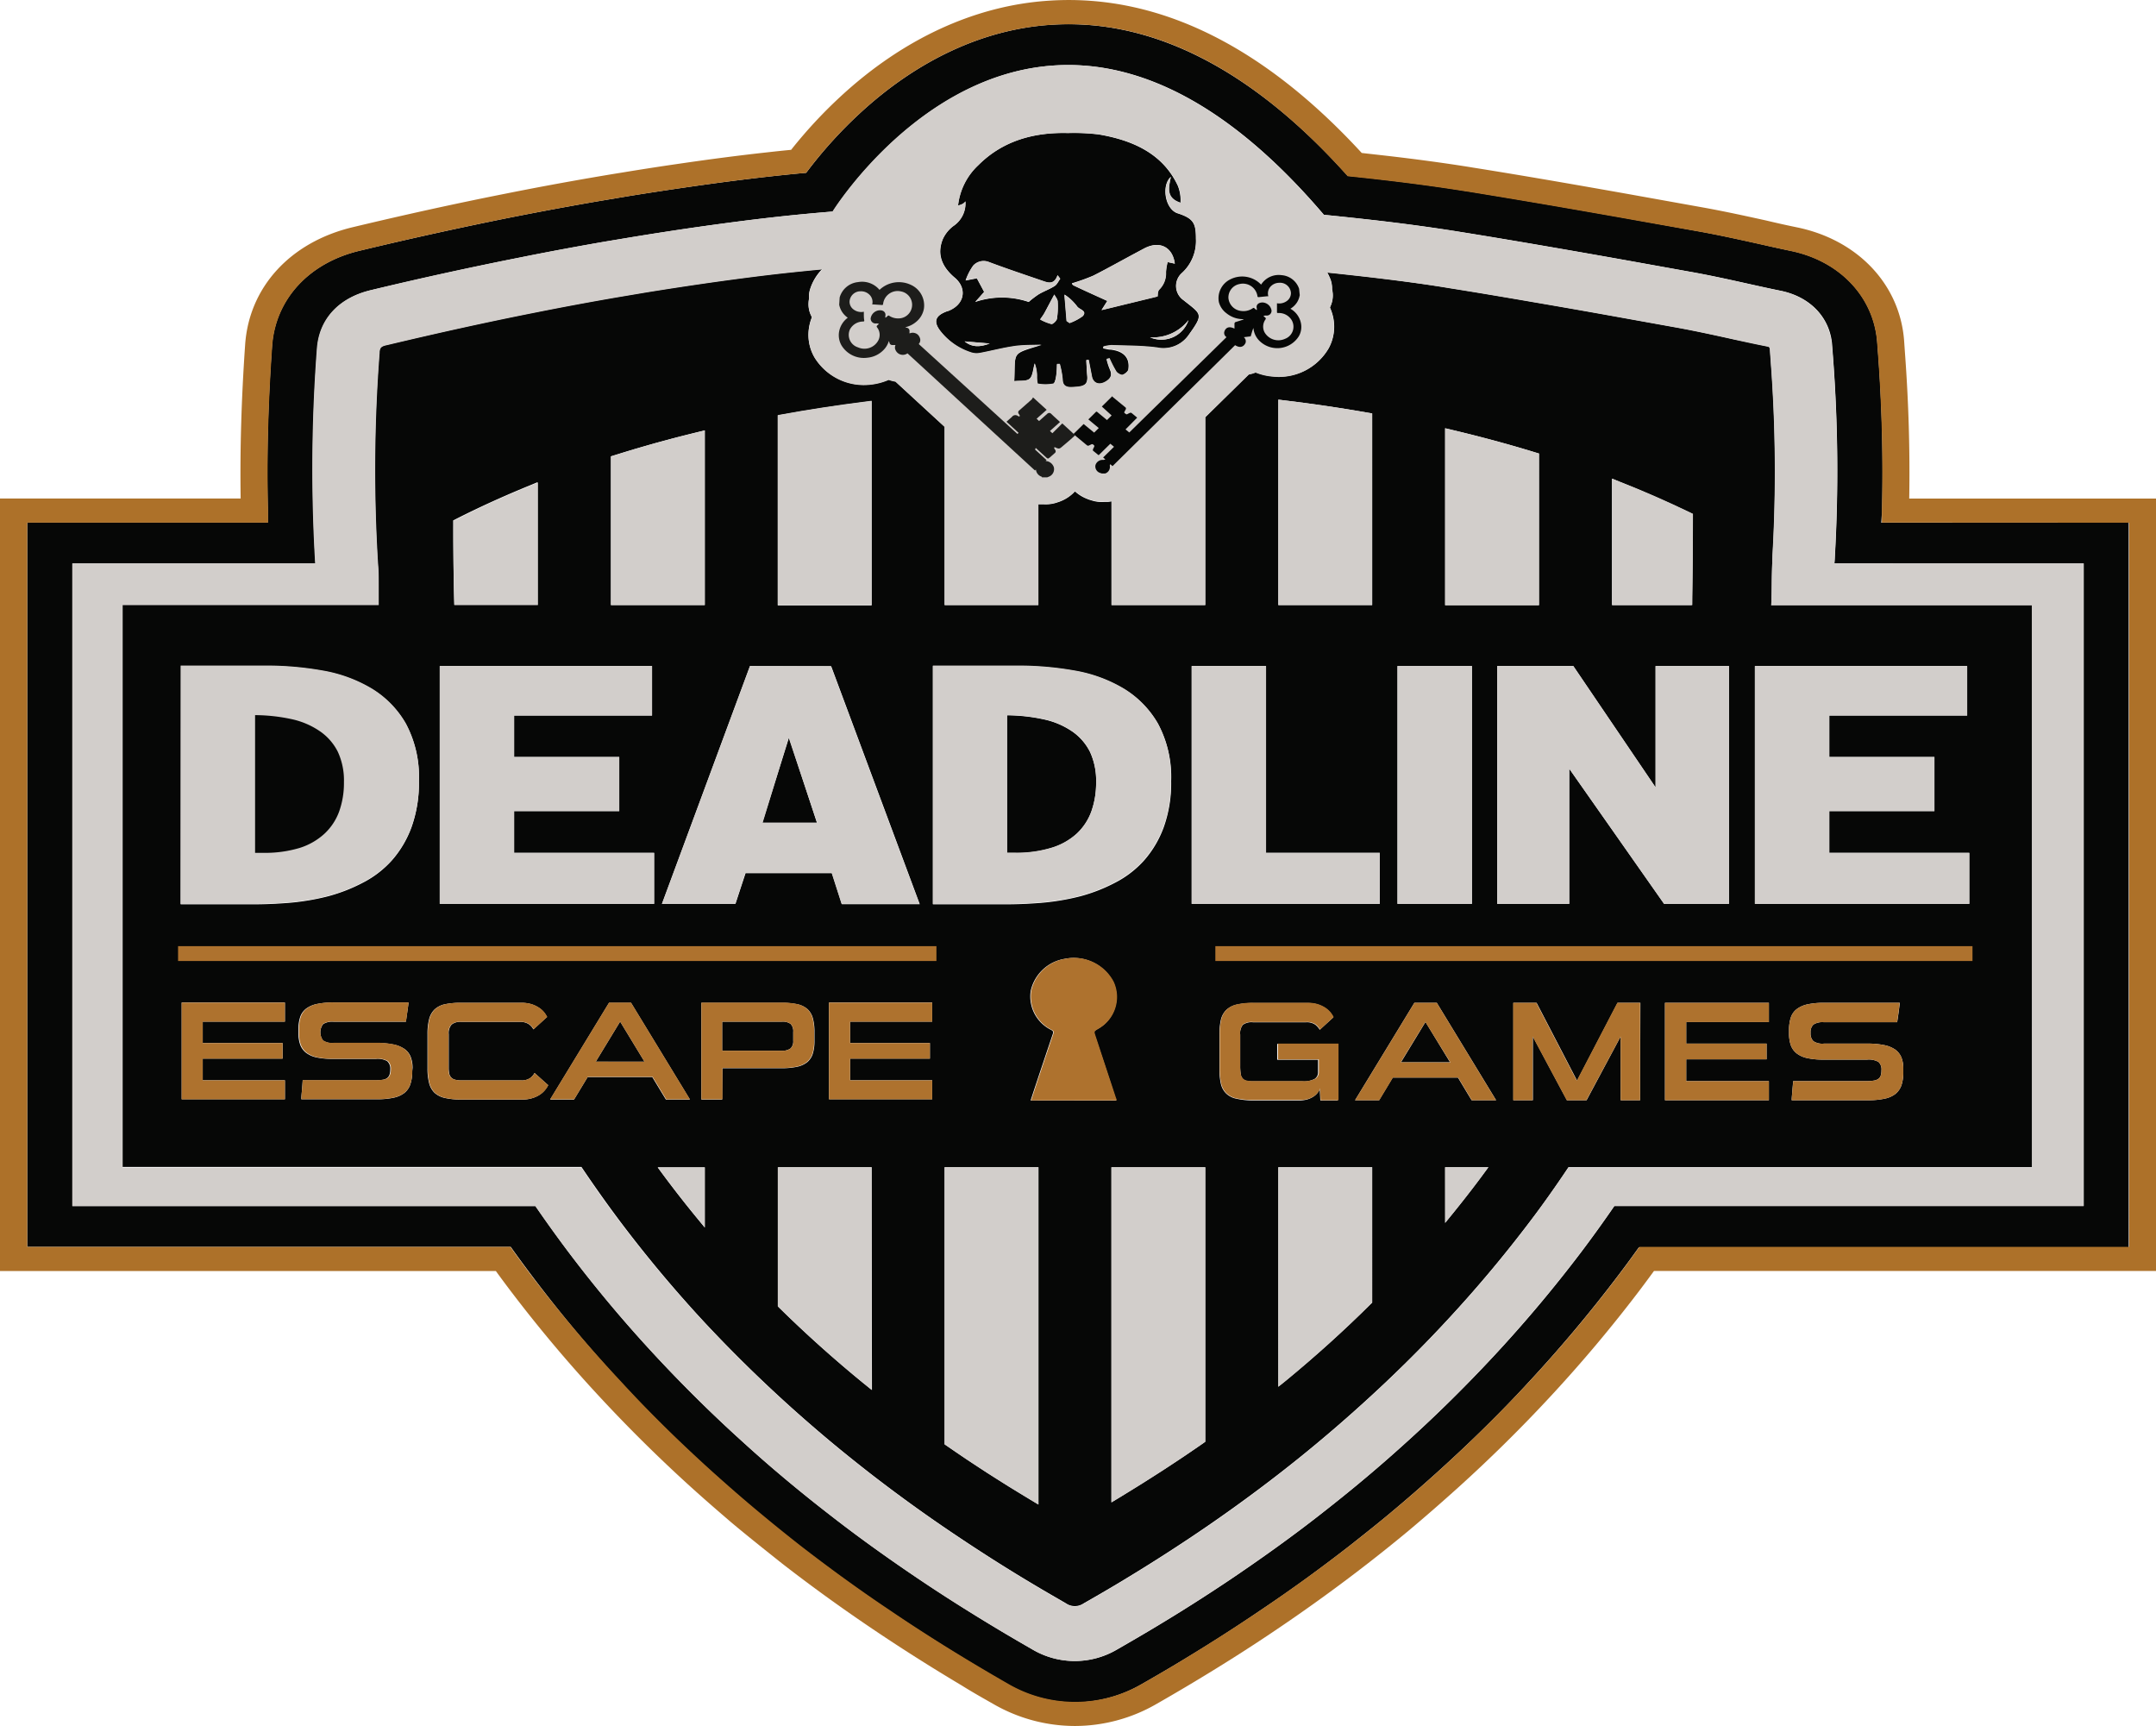 <svg xmlns="http://www.w3.org/2000/svg" viewBox="0 0 316.62 253.43"><defs><style>.cls-1{fill:#060706;}.cls-2{fill:#ad7129;}.cls-3{fill:#d2cecb;}.cls-4{fill:#ae722e;}.cls-5{fill:#1d1d1b;}</style></defs><title>Element 1</title><g id="Ebene_2" data-name="Ebene 2"><g id="Ebene_1-2" data-name="Ebene 1"><polygon class="cls-1" points="115.86 108.31 111.95 120.8 119.97 120.8 115.86 108.31"/><polygon class="cls-1" points="87.49 155.88 94.65 155.88 91.07 149.99 87.49 155.88"/><path class="cls-1" d="M116.11,153.93a1.45,1.45,0,0,0,.38-1.11v-1.3a1.53,1.53,0,0,0-.38-1.18,2,2,0,0,0-1.32-.33h-8.74v4.26h8.74A2,2,0,0,0,116.11,153.93Z"/><polygon class="cls-1" points="205.74 155.97 212.95 155.97 209.34 150.05 205.74 155.97"/><path class="cls-1" d="M142.53,51.77a2.53,2.53,0,0,0,1.31.11c1.68-.31,3.34-.76,5-1,1.34-.19,2.73-.15,4.09-.22-4.5,1.39-3.79.91-4,5.35.82-.12,1.89,0,2.3-.4s.49-1.45.7-2.21a5.15,5.15,0,0,1,.34,1.85,4.2,4.2,0,0,0,.11,1.13,6.58,6.58,0,0,0,2.26,0c.26-.06.39-.75.46-1.18a13.9,13.9,0,0,0,.11-1.71h.41a13.34,13.34,0,0,1,.42,2.22c0,1.39,1.11,1.19,2,1.13,1.35-.09,1.71-.52,1.62-1.62-.07-.77-.09-1.55-.14-2.32l.35,0c.15.81.31,1.62.47,2.43s.9,1.3,1.83.83,1.23-1,.8-1.94a9.66,9.66,0,0,1-.47-1.47l.42-.11a17.84,17.84,0,0,0,1,1.95c.17.26.72.56.93.48.37-.14.82-.53.86-.86.22-1.69-.71-2.65-2.6-2.87-.37,0-.73-.12-1.09-.18l0-.24a6.07,6.07,0,0,1,1.18-.2c2.23.08,4.49.06,6.7.35a4.54,4.54,0,0,0,4.64-1.86c2.25-3.15,1.93-3-.74-5.13a2.54,2.54,0,0,1-.23-4,6.34,6.34,0,0,0,2.05-5c0-2.27-.31-3-2.69-3.76-1.84-.6-2.41-4.07-1-5.34-.32,1.59-.74,3.1,1.43,3.8a5.65,5.65,0,0,0-.39-2.5c-2.16-4.63-6.48-6.67-11.64-7.54a30.64,30.64,0,0,0-4.51-.2c-5.13-.13-9.63,1.2-13.14,4.7a9.55,9.55,0,0,0-3,5.94s.84-.15,1.08-.61A4,4,0,0,1,140,33.19a5,5,0,0,0-1.54,1.92c-.89,2.22-.13,4.07,1.76,5.66s1.43,4-1.07,4.91c-1.81.65-2.14,1.53-1,3A9.36,9.36,0,0,0,142.53,51.77Zm32-4.76a4.19,4.19,0,0,1-5.64,2.52A6.6,6.6,0,0,0,174.54,47Zm-13.92-6.57c2.52-1.27,5-2.68,7.48-4,2.21-1.13,4.11-.18,4.42,2.26l-1.05-.23a7.44,7.44,0,0,0-.24,1.49,3.36,3.36,0,0,1-1,2.56c-.25.27-.19.77-.24,1l-8.22,2,.85-1.34c-1.75-.8-3.38-1.53-5-2.3a.42.42,0,0,1-.19-.29A28.65,28.65,0,0,0,160.62,40.44Zm-3.4,3.48a8.23,8.23,0,0,1,1,1.09c.33.45,1.53.63.79,1.41a7.55,7.55,0,0,1-1.91,1l-.44-.33c-.1-1.18-.19-2.36-.32-3.85A8.2,8.2,0,0,1,157.22,43.92Zm-2,2.87c-.05.3-.58.81-.8.77a7.13,7.13,0,0,1-1.66-.67c.22-.32.47-.63.66-1,.44-.8.86-1.61,1.42-2.66.18.36.47.66.49,1A12.08,12.08,0,0,1,155.22,46.79ZM142.93,39a2.08,2.08,0,0,1,2.33-.5c2.53.95,5.1,1.81,7.67,2.69.89.3,1.84.76,2.38-.77l.39.52c-.27.36-.46.83-.82,1.06-.73.47-1.58.77-2.33,1.21a13.23,13.23,0,0,0-1.48,1.13,12.18,12.18,0,0,0-7.85,0c.45-.51.91-1,1.31-1.47l-1.07-2-1.65.32A8.42,8.42,0,0,1,142.93,39Zm2.41,11.43c-1.44.54-2.61.58-3.68-.31Z"/><path class="cls-1" d="M154.4,124.5a9.65,9.65,0,0,0,3.71-2.07,8.36,8.36,0,0,0,2.16-3.27,12.45,12.45,0,0,0,.7-4.31,10,10,0,0,0-.9-4.45,8,8,0,0,0-2.61-3,11.67,11.67,0,0,0-4.11-1.76,26,26,0,0,0-5.46-.61v20.21H149A17.69,17.69,0,0,0,154.4,124.5Z"/><path class="cls-1" d="M276.39,74.89c.19-7.41,0-15.07-.56-22.75l-.15-2c-.54-6.59-5.49-11.81-12.62-13.3-1.51-.31-3.06-.65-4.55-1-2.91-.64-5.9-1.31-9-1.87l-9.07-1.63c-4-.72-8.16-1.44-12.31-2.16-4.86-.83-8.82-1.49-12.46-2.08l-.42-.06c-3.81-.61-7.92-1.17-12.54-1.7-1.26-.15-2.56-.29-4-.44l-.79-.08-.51-.56C183.54,10,169,2.67,154.34,3.64c-9.85.64-19.56,5.14-28.07,13a65,65,0,0,0-7.37,8.06l-.51.67-.9.08c-1.46.14-2.93.29-4.37.45-4.05.45-8.23,1-12.77,1.66-2.67.39-5.37.8-8.27,1.27l-4.45.75c-4,.69-8.27,1.48-12.62,2.34C67.83,33.36,60.35,35,52.76,36.82c-7.43,1.78-12.35,7.15-12.82,14-.6,8.67-.8,16.55-.61,24.09l0,1.82H4V183.07H75l.58.81c.82,1.14,1.66,2.27,2.47,3.35A201.44,201.44,0,0,0,91.22,203c4.11,4.43,8.5,8.77,13.06,12.9,2,1.77,3.91,3.48,5.79,5.07,2.34,2,4.82,4,7.37,6,4.14,3.21,8.51,6.38,13,9.4,4.16,2.81,8.54,5.59,13,8.26,1.56.93,3.12,1.84,4.62,2.7a19.55,19.55,0,0,0,19.52,0c1.56-.89,3.13-1.8,4.66-2.71,4.45-2.65,8.84-5.43,13-8.27,4.49-3,8.87-6.2,13-9.42,2-1.58,4-3.16,5.83-4.69,2.48-2.07,4.94-4.21,7.31-6.36,4.56-4.13,9-8.47,13.06-12.89a203,203,0,0,0,13.2-15.72c.83-1.09,1.66-2.21,2.46-3.33l.59-.81h71.92V76.75l-36.33,0ZM306,82.73v94.35H237.08c-1.57,2.28-3.2,4.55-4.87,6.76a197.55,197.55,0,0,1-12.81,15.24c-4,4.3-8.25,8.51-12.68,12.52-2.3,2.09-4.69,4.17-7.11,6.18-1.78,1.48-3.69,3-5.66,4.55-4,3.13-8.28,6.21-12.65,9.17-4.08,2.76-8.36,5.47-12.71,8.05-1.51.9-3.05,1.79-4.55,2.65a12.23,12.23,0,0,1-12.39,0c-1.46-.84-3-1.73-4.52-2.64-4.37-2.61-8.65-5.32-12.7-8.05-4.36-2.95-8.62-6-12.64-9.15-2.48-1.92-4.89-3.87-7.16-5.79-1.83-1.54-3.72-3.2-5.62-4.93-4.43-4-8.69-8.22-12.69-12.52a193.49,193.49,0,0,1-12.8-15.25c-1.63-2.16-3.26-4.43-4.88-6.78h-68V82.73H46.34a233.84,233.84,0,0,1,.25-31.52c.3-4.34,3.17-7.47,7.88-8.6,7.49-1.79,14.88-3.41,22-4.82,4.28-.86,8.46-1.63,12.43-2.32l4.39-.73c2.89-.47,5.56-.88,8.15-1.26,4.46-.65,8.56-1.18,12.51-1.62,2.77-.31,5.58-.57,8.36-.8,0,0,30.2-48.72,72.12.48,2.83.28,5.19.54,7.42.79,4.52.52,8.52,1.07,12.24,1.66l.36.06c3.64.58,7.58,1.24,12.42,2.07,4.11.71,8.24,1.43,12.26,2.15l9.06,1.63c3,.53,5.92,1.18,8.75,1.81,1.53.34,3.11.69,4.64,1,4.29.9,7.16,3.92,7.48,7.91l.14,1.91a222.33,222.33,0,0,1,.26,29.26q0,.45-.06.93l.07,0Z"/><path class="cls-1" d="M260.21,85.4c0-1.73.08-3.37.11-3.93a214.37,214.37,0,0,0-.25-28.28l-.13-1.85c0-.39-.09-.43-.44-.5-1.59-.33-3.2-.69-4.76-1-2.74-.61-5.57-1.23-8.36-1.74l-9-1.62c-4-.72-8.1-1.44-12.2-2.14-4.8-.83-8.7-1.48-12.29-2.05l-.36-.06c-3.59-.57-7.45-1.09-11.81-1.6-1.77-.2-3.64-.41-5.8-.63a9.26,9.26,0,0,1,.47,1,3.89,3.89,0,0,1,.24,1.46,5.34,5.34,0,0,1,.09.53,3.84,3.84,0,0,1-.34,2l-.06.17a7.14,7.14,0,0,1,.47,1.44,6.62,6.62,0,0,1-.65,4.51A8.42,8.42,0,0,1,187,55.26a8.59,8.59,0,0,1-2.59-.6,5,5,0,0,1-1,.29L177,61.26V88.84H163.22V73.62l-.48.07-.48,0a4.91,4.91,0,0,1-2-.23,4.07,4.07,0,0,1-.59-.2,5.77,5.77,0,0,1-1.81-1.11,5.74,5.74,0,0,1-2.53,1.6,5.15,5.15,0,0,1-2,.3l-.49,0-.37,0V88.84H138.72V62.65L131.5,56a5.89,5.89,0,0,1-1-.26,9.14,9.14,0,0,1-2.56.69,8.51,8.51,0,0,1-8.29-3.91,6.57,6.57,0,0,1-.83-4.49,6.51,6.51,0,0,1,.41-1.45c0-.06,0-.12-.07-.17a3.84,3.84,0,0,1-.42-2,3.57,3.57,0,0,1,.07-.56,3.7,3.7,0,0,1,.18-1.47,7.27,7.27,0,0,1,1.75-2.87c-1.9.17-3.81.37-5.69.57-3.84.43-7.82.95-12.17,1.58-2.54.37-5.15.77-8,1.23l-4.28.72c-3.89.67-8,1.43-12.19,2.27-7,1.38-14.23,3-21.59,4.74-.89.21-1.07.4-1.12,1.17A225.61,225.61,0,0,0,55.49,83c0,.35,0,1.69.08,3.1,0,1,0,2,0,2.7H18v82.54H85.39c1.88,2.79,3.78,5.47,5.68,8A189.11,189.11,0,0,0,103.32,194c3.83,4.11,7.92,8.15,12.16,12,1.83,1.66,3.65,3.25,5.4,4.73,2.18,1.85,4.49,3.71,6.86,5.56,3.87,3,8,6,12.17,8.8,3.9,2.63,8,5.25,12.26,7.77,1.49.89,3,1.75,4.37,2.55a2.29,2.29,0,0,0,2.61,0c1.46-.83,2.94-1.69,4.41-2.56,4.2-2.5,8.32-5.11,12.26-7.77,4.21-2.84,8.3-5.81,12.16-8.81,1.89-1.47,3.72-2.94,5.43-4.37,2.32-1.93,4.62-3.93,6.83-5.94,4.25-3.85,8.34-7.88,12.16-12a187.09,187.09,0,0,0,12.26-14.59c2-2.6,3.86-5.27,5.68-8h68.08V88.84H260.13C260.16,87.85,260.19,86.58,260.21,85.4ZM236.73,70.28l1,.41c3.61,1.41,7.13,3,10.46,4.57l.39.19v.4c0,2.48,0,9.12-.13,13H236.73Zm6.4,45.33V97.79h10.78v34.92h-9.53l-13.93-19.85v19.85H219.87V97.79h11.18Zm-30.9-52.73.93.22c4.2,1,8.36,2.11,12.35,3.34l.5.15V88.84H212.23Zm-7,34.91h10.93v34.92H205.23Zm-17.5-39.11.83.1c4.16.5,8.31,1.11,12.35,1.82l.6.1V88.84H187.73ZM175,97.79h10.92v27.43h16.7v7.49H175Zm-38,0h12.58a46.88,46.88,0,0,1,8.25.72,21,21,0,0,1,7.19,2.62,14.34,14.34,0,0,1,5.06,5.17,16.52,16.52,0,0,1,1.91,8.38,19.17,19.17,0,0,1-1.08,6.76,15.34,15.34,0,0,1-2.88,4.88,14.77,14.77,0,0,1-4.24,3.27,24.68,24.68,0,0,1-5.11,2,34.67,34.67,0,0,1-5.51.95q-2.83.24-5.49.24H137ZM114.22,61l.59-.11c4.06-.74,8.22-1.37,12.35-1.89l.84-.11v30H114.22Zm7.85,36.84,13,34.92H123.63l-1.46-4.55H109.49L108,132.71H97.21l12.93-34.92ZM89.72,67l.49-.15c4-1.26,8.14-2.41,12.35-3.43l.94-.23V88.84H89.72ZM66.93,76.22c3.48-1.77,7.19-3.45,11-5l1-.42v18H66.72c-.11-3.11-.17-9.26-.17-12v-.39ZM64.58,97.79H95.76v7.27H75.5v6.09H90.94v7.94H75.5v6.13H96.06v7.49H64.58Zm-38,0H39.11a46.88,46.88,0,0,1,8.25.72,21,21,0,0,1,7.19,2.62,14.34,14.34,0,0,1,5.06,5.17,16.52,16.52,0,0,1,1.91,8.38,19.17,19.17,0,0,1-1.08,6.76,15.34,15.34,0,0,1-2.88,4.88,14.77,14.77,0,0,1-4.24,3.27,24.68,24.68,0,0,1-5.11,2,34.67,34.67,0,0,1-5.51.95q-2.84.24-5.49.24H26.53ZM41.84,150H29.77v3.14H41.5v2.29H29.77v3.18H41.84v2.79H26.68v-14.2H41.84Zm18.7,7.29a5.9,5.9,0,0,1-.28,1.92,2.75,2.75,0,0,1-.88,1.27,3.87,3.87,0,0,1-1.6.7,10.89,10.89,0,0,1-2.38.22H44.25c0-.47.06-.93.1-1.39s.07-.93.1-1.4H55.19a6.14,6.14,0,0,0,1-.07,1.43,1.43,0,0,0,.67-.26,1,1,0,0,0,.34-.48,2.31,2.31,0,0,0,.11-.76,1.49,1.49,0,0,0-.44-1.23,2.89,2.89,0,0,0-1.65-.34h-6.4a10.65,10.65,0,0,1-2.38-.22,3.87,3.87,0,0,1-1.53-.7,2.68,2.68,0,0,1-.84-1.2,5.12,5.12,0,0,1-.25-1.7v-.47a5.8,5.8,0,0,1,.25-1.82,2.59,2.59,0,0,1,.85-1.24,4,4,0,0,1,1.57-.7,11,11,0,0,1,2.42-.22H60c-.06.48-.12.95-.19,1.41s-.13.93-.2,1.41H49a2.5,2.5,0,0,0-1.55.35,2,2,0,0,0,0,2.41,2.42,2.42,0,0,0,1.55.36h6.31a11.69,11.69,0,0,1,2.48.22,4.28,4.28,0,0,1,1.63.67,2.54,2.54,0,0,1,.89,1.14,4.52,4.52,0,0,1,.28,1.63ZM80.06,160a3.3,3.3,0,0,1-.74.69,4.09,4.09,0,0,1-1.11.53,4.68,4.68,0,0,1-1.52.22h-9a10.27,10.27,0,0,1-2.36-.23,3.31,3.31,0,0,1-1.51-.75,3,3,0,0,1-.8-1.42,8.53,8.53,0,0,1-.24-2.2v-5a8.62,8.62,0,0,1,.24-2.21,3,3,0,0,1,.8-1.42,3.22,3.22,0,0,1,1.51-.76,11,11,0,0,1,2.36-.21h8.85a5.05,5.05,0,0,1,1.53.21,4.59,4.59,0,0,1,1.11.54,3.27,3.27,0,0,1,.74.68,4,4,0,0,1,.41.65l-2,1.82a2.15,2.15,0,0,0-.67-.76,2.32,2.32,0,0,0-1.35-.34H67.76a2,2,0,0,0-1.44.4,1.87,1.87,0,0,0-.42,1.4v5a4.34,4.34,0,0,0,.07.78,1.28,1.28,0,0,0,.27.56,1.19,1.19,0,0,0,.56.34,3.51,3.51,0,0,0,1,.11H76.5a2.16,2.16,0,0,0,1.35-.34,2.25,2.25,0,0,0,.65-.75l2,1.79A3.58,3.58,0,0,1,80.06,160Zm6.24-1.86-2,3.3H80.79l8.65-14.2h3.23l8.65,14.2H97.79l-2-3.3Zm17.2,22.1-1.34-1.63c-1.91-2.33-3.78-4.75-5.57-7.2h6.91Zm2.55-18.8H103v-14.2h11.84a10.37,10.37,0,0,1,2.27.21,3.37,3.37,0,0,1,1.47.71,2.85,2.85,0,0,1,.79,1.33,7.46,7.46,0,0,1,.24,2.06v1.28a6.27,6.27,0,0,1-.24,1.86,2.71,2.71,0,0,1-.79,1.24,3.59,3.59,0,0,1-1.47.69,10.31,10.31,0,0,1-2.27.22h-8.74Zm22,42.66-1.24-1c-4.32-3.54-8.48-7.26-12.35-11.07l-.19-.19V171.38H128ZM136.9,150H124.84v3.14h11.72v2.29H124.84v3.18H136.9v2.79H121.74v-14.2H136.9Zm.13-9.36H26.64v-1.29H137Zm15.47,80.26-1.15-.69c-4.31-2.59-8.47-5.26-12.34-7.95l-.29-.2V171.38H152.5Zm-1.15-59.32.58-1.77q1.33-4,2.68-8c.1-.29.06-.43-.24-.59a5.47,5.47,0,0,1-3-5.76,6.1,6.1,0,0,1,5-4.68,6.57,6.57,0,0,1,7.11,3.38,5.35,5.35,0,0,1-2.29,6.92c-.6.36-.6.36-.39,1q1.53,4.55,3,9.1c0,.12.07.25.12.42ZM177,211.69l-.28.2c-3.83,2.67-8,5.36-12.34,8l-1.16.7v-49.2H177Zm4.58-50.37a3,3,0,0,1-1.51-.76,2.93,2.93,0,0,1-.78-1.42,9.86,9.86,0,0,1-.21-2.23v-5a9.54,9.54,0,0,1,.21-2.17,3,3,0,0,1,.78-1.44,3.25,3.25,0,0,1,1.51-.79,10.29,10.29,0,0,1,2.44-.24h8a4.94,4.94,0,0,1,1.53.22,4.78,4.78,0,0,1,1.11.54,3.81,3.81,0,0,1,.74.69,4,4,0,0,1,.41.65l-2,1.83a2.64,2.64,0,0,0-.67-.76,2.2,2.2,0,0,0-1.36-.34H184a2.18,2.18,0,0,0-1.48.37,2,2,0,0,0-.39,1.44v4.61a7.39,7.39,0,0,0,.08,1.19,1.26,1.26,0,0,0,.3.67,1.06,1.06,0,0,0,.58.31,4.51,4.51,0,0,0,.91.08h7.23a3.45,3.45,0,0,0,1.82-.35,1.13,1.13,0,0,0,.51-1v-1.82h-6v-2.33h8.89v8.31H193.9l-.09-1.74a1.6,1.6,0,0,1-.32.62,2.42,2.42,0,0,1-.62.56,3.48,3.48,0,0,1-.91.41,4.48,4.48,0,0,1-1.2.15H184A11,11,0,0,1,181.58,161.32Zm19.93,29.93-.2.19c-3.86,3.84-8,7.59-12.34,11.16l-1.24,1V171.38h13.78Zm12.06-13.35-1.34,1.65v-8.17h6.35C217,173.56,215.31,175.75,213.57,177.9Zm2.54-16.36-2-3.32h-9.58l-2,3.32H199l8.71-14.3H211l8.71,14.3Zm24.75,0H238v-9.35l-5,9.35h-2.89l-5-9.35v9.35h-2.86v-14.3h3.41l5.94,11.43,5.95-11.43h3.35Zm18.91-11.47H247.63v3.16h11.8v2.31h-11.8v3.2h12.14v2.8H244.51v-14.3h15.26Zm19.74,7.34a6,6,0,0,1-.27,1.93,2.86,2.86,0,0,1-.89,1.28,3.85,3.85,0,0,1-1.61.7,11,11,0,0,1-2.4.22H263.12c0-.47.07-.94.1-1.4s.08-.93.11-1.4h10.8a6.06,6.06,0,0,0,1.05-.08,1.43,1.43,0,0,0,.67-.26.93.93,0,0,0,.35-.49,2.31,2.31,0,0,0,.1-.75,1.5,1.5,0,0,0-.43-1.24,2.89,2.89,0,0,0-1.67-.34h-6.44a10.68,10.68,0,0,1-2.39-.23,3.84,3.84,0,0,1-1.55-.71,2.68,2.68,0,0,1-.84-1.2,5.22,5.22,0,0,1-.25-1.71v-.48a5.8,5.8,0,0,1,.25-1.82,2.59,2.59,0,0,1,.86-1.25,4,4,0,0,1,1.58-.71,11,11,0,0,1,2.43-.23H279c-.06.49-.12,1-.18,1.43s-.13.94-.21,1.42H267.85a2.46,2.46,0,0,0-1.55.35,1.55,1.55,0,0,0-.41,1.21,1.59,1.59,0,0,0,.41,1.22,2.38,2.38,0,0,0,1.55.36h6.35a11.83,11.83,0,0,1,2.5.22,4.33,4.33,0,0,1,1.64.67,2.69,2.69,0,0,1,.9,1.16,4.45,4.45,0,0,1,.27,1.63Zm9.67-16.76H179v-1.29h110.2Zm-.29-42.86v7.27H268.64v6.09h15.44v7.94H268.64v6.13H289.2v7.49H257.72V97.79Z"/><path class="cls-2" d="M279.76,51.9l-.14-2c-.67-8.19-6.82-14.67-15.68-16.51-1.47-.3-3-.64-4.5-1-2.94-.65-6-1.32-9.19-1.9l-9.08-1.63c-4-.72-8.17-1.45-12.33-2.17-4.88-.84-8.85-1.5-12.51-2.08l-.41-.07c-3.89-.62-8-1.18-12.74-1.72l-3.2-.36C185.38,6.59,169.93-.95,154.05.1c-10.83.7-21.41,5.57-30.61,14.07A68.85,68.85,0,0,0,116.18,22c-1.19.11-2.38.24-3.54.37-4.11.45-8.33,1-12.92,1.67-2.7.39-5.42.81-8.33,1.29q-2.25.36-4.5.75c-4.06.7-8.34,1.49-12.73,2.37-7.23,1.43-14.77,3.09-22.41,4.92C42.62,35.57,36.58,42.17,36,50.61c-.56,8.08-.77,15.48-.66,22.58H0V186.62H72.82c.64.89,1.29,1.76,1.93,2.61a204.48,204.48,0,0,0,13.44,16c4.18,4.5,8.65,8.92,13.29,13.12,2,1.81,4,3.54,5.89,5.16,2.38,2,4.9,4,7.49,6.06,4.21,3.27,8.65,6.48,13.2,9.55,4.22,2.85,8.67,5.67,13.22,8.38,1.59,1,3.16,1.87,4.68,2.74a24,24,0,0,0,11.9,3.18h0a24,24,0,0,0,11.85-3.16c1.58-.9,3.17-1.83,4.72-2.75,4.52-2.69,9-5.51,13.24-8.39,4.56-3.08,9-6.3,13.22-9.58,2.06-1.6,4.05-3.2,5.93-4.76,2.52-2.11,5-4.28,7.43-6.47,4.64-4.2,9.11-8.61,13.29-13.11a206.2,206.2,0,0,0,13.44-16c.64-.85,1.28-1.72,1.92-2.59h73.72V73.2l-36.24,0C280.5,66.21,280.29,59.07,279.76,51.9Zm32.92,24.85V183.07H240.76l-.59.81c-.8,1.12-1.63,2.24-2.46,3.33a203,203,0,0,1-13.2,15.72c-4.11,4.42-8.5,8.76-13.06,12.89-2.37,2.15-4.83,4.29-7.31,6.36-1.84,1.53-3.81,3.11-5.83,4.69-4.14,3.22-8.52,6.39-13,9.42-4.2,2.84-8.59,5.62-13,8.27-1.53.91-3.1,1.82-4.66,2.71a19.55,19.55,0,0,1-19.52,0c-1.5-.86-3.06-1.77-4.62-2.7-4.49-2.67-8.87-5.45-13-8.26-4.48-3-8.85-6.19-13-9.4-2.55-2-5-4-7.37-6-1.88-1.59-3.83-3.3-5.79-5.07-4.56-4.13-9-8.47-13.06-12.9A201.44,201.44,0,0,1,78,187.23c-.81-1.08-1.65-2.21-2.47-3.35l-.58-.81H4V76.74H39.37l0-1.82c-.19-7.54,0-15.42.61-24.09.47-6.86,5.39-12.23,12.82-14C60.35,35,67.83,33.36,75,31.93c4.35-.86,8.6-1.65,12.62-2.34l4.45-.75c2.9-.47,5.6-.88,8.27-1.27,4.54-.67,8.72-1.21,12.77-1.66,1.44-.16,2.91-.31,4.37-.45l.9-.08.51-.67a65,65,0,0,1,7.37-8.06c8.51-7.87,18.22-12.37,28.07-13,14.7-1,29.2,6.32,43.08,21.67l.51.56.79.08c1.4.15,2.7.29,4,.44,4.62.53,8.73,1.09,12.54,1.7l.42.06c3.64.59,7.6,1.25,12.46,2.08,4.15.72,8.29,1.44,12.31,2.16L249.48,34c3.13.56,6.12,1.23,9,1.87,1.49.33,3,.67,4.55,1,7.13,1.49,12.08,6.71,12.62,13.3l.15,2c.56,7.68.75,15.34.56,22.75l0,1.81Z"/><path class="cls-3" d="M226,66.59l-.5-.15c-4-1.23-8.15-2.35-12.35-3.34l-.93-.22v26H226Z"/><path class="cls-3" d="M102.16,178.58l1.34,1.63v-8.83H96.59C98.38,173.83,100.25,176.25,102.16,178.58Z"/><path class="cls-3" d="M248.62,75.85v-.4l-.39-.19c-3.33-1.62-6.85-3.16-10.46-4.57l-1-.41V88.84h11.76C248.59,85,248.63,78.33,248.62,75.85Z"/><path class="cls-3" d="M66.72,88.84H79v-18l-1,.42c-3.83,1.54-7.54,3.22-11,5l-.38.19v.39C66.55,79.58,66.61,85.73,66.72,88.84Z"/><path class="cls-3" d="M201.51,60.7l-.6-.1c-4-.71-8.19-1.32-12.35-1.82l-.83-.1V88.84h13.78Z"/><path class="cls-3" d="M103.5,63.2l-.94.23c-4.21,1-8.37,2.17-12.35,3.43l-.49.15V88.84H103.5Z"/><path class="cls-3" d="M128,58.84l-.84.11c-4.13.52-8.29,1.15-12.35,1.89l-.59.11V88.84H128Z"/><path class="cls-3" d="M144.53,42.84c-.4.46-.86,1-1.31,1.47a12.18,12.18,0,0,1,7.85,0,13.23,13.23,0,0,1,1.48-1.13c.75-.44,1.6-.74,2.33-1.21.36-.23.55-.7.82-1.06l-.39-.52c-.54,1.53-1.49,1.07-2.38.77-2.57-.88-5.14-1.74-7.67-2.69a2.08,2.08,0,0,0-2.33.5,8.42,8.42,0,0,0-1.12,2.18l1.65-.32Z"/><path class="cls-3" d="M174.54,47a6.6,6.6,0,0,1-5.64,2.52A4.19,4.19,0,0,0,174.54,47Z"/><path class="cls-3" d="M157.64,41.9c1.61.77,3.24,1.5,5,2.3l-.85,1.34,8.22-2c.05-.23,0-.73.24-1a3.36,3.36,0,0,0,1-2.56,7.44,7.44,0,0,1,.24-1.49l1.05.23c-.31-2.44-2.21-3.39-4.42-2.26-2.52,1.28-5,2.69-7.48,4a28.65,28.65,0,0,1-3.17,1.17A.42.42,0,0,0,157.64,41.9Z"/><path class="cls-3" d="M157.06,47.45a7.55,7.55,0,0,0,1.91-1c.74-.78-.46-1-.79-1.41a5.53,5.53,0,0,0-1.88-1.74c.13,1.49.22,2.67.32,3.85Z"/><path class="cls-3" d="M145.34,50.45l-3.68-.31C142.73,51,143.9,51,145.34,50.45Z"/><path class="cls-3" d="M154.84,43.27c-.56,1-1,1.86-1.42,2.66-.19.33-.44.64-.66,1a7.13,7.13,0,0,0,1.66.67c.22,0,.75-.47.8-.77a12.08,12.08,0,0,0,.11-2.55C155.31,43.93,155,43.63,154.84,43.27Z"/><path class="cls-3" d="M163.22,220.58l1.16-.7c4.36-2.63,8.51-5.32,12.34-8l.28-.2V171.38H163.22Z"/><path class="cls-3" d="M212.23,179.55l1.34-1.65c1.74-2.15,3.42-4.34,5-6.52h-6.35Z"/><path class="cls-3" d="M187.73,203.62l1.24-1c4.32-3.57,8.48-7.32,12.34-11.16l.2-.19V171.38H187.73Z"/><path class="cls-3" d="M138.72,212.07l.29.2c3.87,2.69,8,5.36,12.34,7.95l1.15.69V171.38H138.72Z"/><path class="cls-3" d="M269.38,82.72q0-.48.06-.93a222.33,222.33,0,0,0-.26-29.26L269,50.62c-.32-4-3.19-7-7.48-7.91-1.53-.31-3.11-.66-4.64-1-2.83-.63-5.76-1.28-8.75-1.81l-9.06-1.63c-4-.72-8.15-1.44-12.26-2.15-4.84-.83-8.78-1.49-12.42-2.07l-.36-.06c-3.72-.59-7.72-1.14-12.24-1.66-2.23-.25-4.59-.51-7.42-.79-41.92-49.2-72.12-.48-72.12-.48-2.78.23-5.59.49-8.36.8-4,.44-8.05,1-12.51,1.62-2.59.38-5.26.79-8.15,1.26l-4.39.73c-4,.69-8.15,1.46-12.43,2.32-7.1,1.41-14.49,3-22,4.82-4.71,1.13-7.58,4.26-7.88,8.6a233.84,233.84,0,0,0-.25,31.52H10.61v94.35h68c1.62,2.35,3.25,4.62,4.88,6.78a193.49,193.49,0,0,0,12.8,15.25c4,4.3,8.26,8.51,12.69,12.52,1.9,1.73,3.79,3.39,5.62,4.93,2.27,1.92,4.68,3.87,7.16,5.79,4,3.12,8.28,6.2,12.64,9.15,4,2.73,8.33,5.44,12.7,8.05,1.54.91,3.06,1.8,4.52,2.64a12.23,12.23,0,0,0,12.39,0c1.5-.86,3-1.75,4.55-2.65,4.35-2.58,8.63-5.29,12.71-8.05,4.37-3,8.63-6,12.65-9.17,2-1.53,3.88-3.07,5.66-4.55,2.42-2,4.81-4.09,7.11-6.18,4.43-4,8.69-8.22,12.68-12.52a197.55,197.55,0,0,0,12.81-15.24c1.67-2.21,3.3-4.48,4.87-6.76H306V82.73l-36.57,0Zm-130.26-37c2.5-.89,3-3.24,1.07-4.91s-2.65-3.44-1.76-5.66A5,5,0,0,1,140,33.19a4,4,0,0,0,1.79-3.64c-.24.46-1.08.61-1.08.61a9.55,9.55,0,0,1,3-5.94c3.51-3.5,8-4.83,13.14-4.7a30.64,30.64,0,0,1,4.51.2c5.16.87,9.48,2.91,11.64,7.54a5.65,5.65,0,0,1,.39,2.5c-2.17-.7-1.75-2.21-1.43-3.8-1.4,1.27-.83,4.74,1,5.34,2.38.79,2.69,1.49,2.69,3.76a6.34,6.34,0,0,1-2.05,5,2.54,2.54,0,0,0,.23,4c2.67,2.09,3,2,.74,5.13A4.54,4.54,0,0,1,169.93,51c-2.21-.29-4.47-.27-6.7-.35a6.07,6.07,0,0,0-1.18.2l0,.24c.36.06.72.14,1.09.18,1.89.22,2.82,1.18,2.6,2.87,0,.33-.49.72-.86.86-.21.08-.76-.22-.93-.48a17.84,17.84,0,0,1-1-1.95l-.42.11a9.66,9.66,0,0,0,.47,1.47c.43.9.06,1.51-.8,1.94s-1.65.12-1.83-.83-.32-1.62-.47-2.43l-.35,0c0,.77.07,1.55.14,2.32.09,1.1-.27,1.53-1.62,1.62-.91.06-2,.26-2-1.13a13.34,13.34,0,0,0-.42-2.22h-.41a13.9,13.9,0,0,1-.11,1.71c-.07.43-.2,1.12-.46,1.18a6.58,6.58,0,0,1-2.26,0,4.2,4.2,0,0,1-.11-1.13,5.15,5.15,0,0,0-.34-1.85c-.21.76-.19,1.7-.7,2.21s-1.48.28-2.3.4c.2-4.44-.51-4,4-5.35-1.36.07-2.75,0-4.09.22-1.7.25-3.36.7-5,1a2.53,2.53,0,0,1-1.31-.11,9.36,9.36,0,0,1-4.44-3.09C137,47.21,137.31,46.33,139.12,45.68Zm159.3,125.7H230.34c-1.82,2.69-3.72,5.36-5.68,8a187.09,187.09,0,0,1-12.26,14.59c-3.82,4.12-7.91,8.15-12.16,12-2.21,2-4.51,4-6.83,5.94-1.71,1.43-3.54,2.9-5.43,4.37-3.86,3-7.95,6-12.16,8.81-3.94,2.66-8.06,5.27-12.26,7.77-1.47.87-2.95,1.73-4.41,2.56a2.29,2.29,0,0,1-2.61,0c-1.41-.8-2.88-1.66-4.37-2.55-4.23-2.52-8.36-5.14-12.26-7.77-4.21-2.84-8.3-5.8-12.17-8.8-2.37-1.85-4.68-3.71-6.86-5.56-1.75-1.48-3.57-3.07-5.4-4.73-4.24-3.84-8.33-7.88-12.16-12a189.11,189.11,0,0,1-12.25-14.61c-1.9-2.51-3.8-5.19-5.68-8H18V88.84H55.62c0-.69,0-1.74,0-2.7,0-1.41,0-2.75-.08-3.1a225.61,225.61,0,0,1,.21-31.2c0-.77.23-1,1.12-1.17,7.36-1.76,14.62-3.36,21.59-4.74,4.2-.84,8.3-1.6,12.19-2.27l4.28-.72c2.85-.46,5.46-.86,8-1.23,4.35-.63,8.33-1.15,12.17-1.58,1.88-.2,3.79-.4,5.69-.57A7.27,7.27,0,0,0,119,42.43a3.7,3.7,0,0,0-.18,1.47,3.57,3.57,0,0,0-.07.56,3.84,3.84,0,0,0,.42,2s0,.11.07.17a6.51,6.51,0,0,0-.41,1.45,6.57,6.57,0,0,0,.83,4.49,8.51,8.51,0,0,0,8.29,3.91,9.14,9.14,0,0,0,2.56-.69,5.89,5.89,0,0,0,1,.26l7.22,6.64V88.84H152.5V74l.37,0,.49,0a5.15,5.15,0,0,0,2-.3,5.74,5.74,0,0,0,2.53-1.6,5.77,5.77,0,0,0,1.81,1.11,4.07,4.07,0,0,0,.59.2,4.91,4.91,0,0,0,2,.23l.48,0,.48-.07V88.84H177V61.26L183.39,55a5,5,0,0,0,1-.29,8.59,8.59,0,0,0,2.59.6,8.42,8.42,0,0,0,8.13-4.17,6.62,6.62,0,0,0,.65-4.51,7.14,7.14,0,0,0-.47-1.44l.06-.17a3.84,3.84,0,0,0,.34-2,5.34,5.34,0,0,0-.09-.53,3.89,3.89,0,0,0-.24-1.46,9.26,9.26,0,0,0-.47-1c2.16.22,4,.43,5.8.63,4.36.51,8.22,1,11.81,1.6l.36.06c3.59.57,7.49,1.22,12.29,2.05,4.1.7,8.2,1.42,12.2,2.14l9,1.62c2.79.51,5.62,1.13,8.36,1.74,1.56.34,3.17.7,4.76,1,.35.07.4.11.44.5l.13,1.85a214.37,214.37,0,0,1,.25,28.28c0,.56-.07,2.2-.11,3.93,0,1.18,0,2.45-.08,3.44h38.29Z"/><path class="cls-3" d="M114.22,191.8l.19.19c3.87,3.81,8,7.53,12.35,11.07l1.24,1V171.38H114.22Z"/><path class="cls-3" d="M42.7,132.47a34.67,34.67,0,0,0,5.51-.95,24.68,24.68,0,0,0,5.11-2,14.77,14.77,0,0,0,4.24-3.27,15.34,15.34,0,0,0,2.88-4.88,19.17,19.17,0,0,0,1.08-6.76,16.52,16.52,0,0,0-1.91-8.38,14.34,14.34,0,0,0-5.06-5.17,21,21,0,0,0-7.19-2.62,46.88,46.88,0,0,0-8.25-.72H26.53v35H37.21Q39.86,132.71,42.7,132.47Z"/><polygon class="cls-3" points="96.06 125.22 75.5 125.22 75.5 119.09 90.94 119.09 90.94 111.15 75.5 111.15 75.5 105.06 95.75 105.06 95.75 97.8 64.58 97.8 64.58 132.71 96.06 132.71 96.06 125.22"/><path class="cls-3" d="M108,132.71l1.45-4.55h12.68l1.46,4.55h11.43l-13-34.92H110.14L97.21,132.71Zm7.82-24.4L120,120.8h-8Z"/><path class="cls-3" d="M153.13,132.47a34.67,34.67,0,0,0,5.51-.95,24.68,24.68,0,0,0,5.11-2,14.77,14.77,0,0,0,4.24-3.27,15.34,15.34,0,0,0,2.88-4.88,19.17,19.17,0,0,0,1.08-6.76,16.52,16.52,0,0,0-1.91-8.38,14.34,14.34,0,0,0-5.06-5.17,21,21,0,0,0-7.19-2.62,46.88,46.88,0,0,0-8.25-.72H137v35h10.68Q150.3,132.71,153.13,132.47ZM147.89,105a26,26,0,0,1,5.46.61,11.67,11.67,0,0,1,4.11,1.76,8,8,0,0,1,2.61,3,10,10,0,0,1,.9,4.45,12.45,12.45,0,0,1-.7,4.31,8.36,8.36,0,0,1-2.16,3.27,9.65,9.65,0,0,1-3.71,2.07,17.69,17.69,0,0,1-5.36.72h-1.15Z"/><polygon class="cls-3" points="202.63 125.22 185.93 125.22 185.93 97.8 175.01 97.8 175.01 132.71 202.63 132.71 202.63 125.22"/><rect class="cls-3" x="205.23" y="97.79" width="10.93" height="34.92"/><polygon class="cls-3" points="219.87 132.71 230.45 132.71 230.45 112.86 244.38 132.71 253.91 132.71 253.91 97.8 243.13 97.8 243.13 115.61 231.05 97.8 219.87 97.8 219.87 132.71"/><polygon class="cls-3" points="257.71 132.71 289.2 132.71 289.2 125.22 268.64 125.22 268.64 119.09 284.08 119.09 284.08 111.15 268.64 111.15 268.64 105.06 288.89 105.06 288.89 97.8 257.71 97.8 257.71 132.71"/><polygon class="cls-4" points="26.68 161.41 41.84 161.41 41.84 158.62 29.77 158.62 29.77 155.44 41.5 155.44 41.5 153.15 29.77 153.15 29.77 150.01 41.84 150.01 41.84 147.21 26.68 147.21 26.68 161.41"/><path class="cls-4" d="M59.37,154a4.28,4.28,0,0,0-1.63-.67,11.69,11.69,0,0,0-2.48-.22H49a2.42,2.42,0,0,1-1.55-.36,2,2,0,0,1,0-2.41A2.5,2.5,0,0,1,49,150H59.62c.07-.48.14-.95.2-1.41s.13-.93.19-1.41H49a11,11,0,0,0-2.42.22,4,4,0,0,0-1.57.7,2.59,2.59,0,0,0-.85,1.24,5.8,5.8,0,0,0-.25,1.82v.47a5.12,5.12,0,0,0,.25,1.7,2.68,2.68,0,0,0,.84,1.2,3.87,3.87,0,0,0,1.53.7,10.65,10.65,0,0,0,2.38.22h6.4a2.89,2.89,0,0,1,1.65.34,1.49,1.49,0,0,1,.44,1.23,2.31,2.31,0,0,1-.11.76,1,1,0,0,1-.34.48,1.43,1.43,0,0,1-.67.26,6.14,6.14,0,0,1-1,.07H44.45c0,.47-.06.94-.1,1.4s-.07.92-.1,1.39H55.4a10.89,10.89,0,0,0,2.38-.22,3.87,3.87,0,0,0,1.6-.7,2.75,2.75,0,0,0,.88-1.27,5.9,5.9,0,0,0,.28-1.92v-.49a4.52,4.52,0,0,0-.28-1.63A2.54,2.54,0,0,0,59.37,154Z"/><path class="cls-4" d="M77.85,158.28a2.16,2.16,0,0,1-1.35.34H67.76a3.51,3.51,0,0,1-1-.11,1.19,1.19,0,0,1-.56-.34,1.28,1.28,0,0,1-.27-.56,4.34,4.34,0,0,1-.07-.78v-5a1.87,1.87,0,0,1,.42-1.4,2,2,0,0,1,1.44-.4h8.63a2.32,2.32,0,0,1,1.35.34,2.15,2.15,0,0,1,.67.76l2-1.82a4,4,0,0,0-.41-.65,3.27,3.27,0,0,0-.74-.68,4.59,4.59,0,0,0-1.11-.54,5.05,5.05,0,0,0-1.53-.21H67.74a11,11,0,0,0-2.36.21,3.22,3.22,0,0,0-1.51.76,3,3,0,0,0-.8,1.42,8.62,8.62,0,0,0-.24,2.21v5a8.53,8.53,0,0,0,.24,2.2,3,3,0,0,0,.8,1.42,3.31,3.31,0,0,0,1.51.75,10.27,10.27,0,0,0,2.36.23h9a4.68,4.68,0,0,0,1.52-.22,4.09,4.09,0,0,0,1.11-.53,3.3,3.3,0,0,0,.74-.69,3.58,3.58,0,0,0,.41-.65l-2-1.79A2.25,2.25,0,0,1,77.85,158.28Z"/><path class="cls-4" d="M101.32,161.41l-8.65-14.2H89.44l-8.65,14.2h3.53l2-3.3h9.52l2,3.3Zm-13.83-5.53L91.07,150l3.58,5.89Z"/><path class="cls-4" d="M117.06,156.59a3.59,3.59,0,0,0,1.47-.69,2.71,2.71,0,0,0,.79-1.24,6.27,6.27,0,0,0,.24-1.86v-1.28a7.46,7.46,0,0,0-.24-2.06,2.85,2.85,0,0,0-.79-1.33,3.37,3.37,0,0,0-1.47-.71,10.37,10.37,0,0,0-2.27-.21H103v14.2h3.1v-4.6h8.74A10.31,10.31,0,0,0,117.06,156.59Zm-11-6.58h8.74a2,2,0,0,1,1.32.33,1.53,1.53,0,0,1,.38,1.18v1.3a1.45,1.45,0,0,1-.38,1.11,2,2,0,0,1-1.32.34h-8.74Z"/><polygon class="cls-4" points="121.74 161.41 136.9 161.41 136.9 158.62 124.84 158.62 124.84 155.44 136.56 155.44 136.56 153.15 124.84 153.15 124.84 150.01 136.9 150.01 136.9 147.21 121.74 147.21 121.74 161.41"/><path class="cls-4" d="M192,161.39a3.48,3.48,0,0,0,.91-.41,2.42,2.42,0,0,0,.62-.56,1.6,1.6,0,0,0,.32-.62l.09,1.74h2.63v-8.31h-8.89v2.33h6v1.82a1.13,1.13,0,0,1-.51,1,3.45,3.45,0,0,1-1.82.35H184a4.51,4.51,0,0,1-.91-.08,1.06,1.06,0,0,1-.58-.31,1.26,1.26,0,0,1-.3-.67,7.39,7.39,0,0,1-.08-1.19v-4.61a2,2,0,0,1,.39-1.44,2.18,2.18,0,0,1,1.48-.37h7.83a2.2,2.2,0,0,1,1.36.34,2.64,2.64,0,0,1,.67.76l2-1.83a4,4,0,0,0-.41-.65,3.81,3.81,0,0,0-.74-.69,4.78,4.78,0,0,0-1.11-.54,4.94,4.94,0,0,0-1.53-.22h-8a10.29,10.29,0,0,0-2.44.24,3.25,3.25,0,0,0-1.51.79,3,3,0,0,0-.78,1.44,9.54,9.54,0,0,0-.21,2.17v5a9.86,9.86,0,0,0,.21,2.23,2.93,2.93,0,0,0,.78,1.42,3,3,0,0,0,1.51.76,11,11,0,0,0,2.44.22h6.74A4.48,4.48,0,0,0,192,161.39Z"/><path class="cls-4" d="M207.71,147.24,199,161.54h3.56l2-3.32h9.58l2,3.32h3.56L211,147.24Zm-2,8.73,3.61-5.92L213,156Z"/><polygon class="cls-4" points="231.56 158.67 225.62 147.24 222.21 147.24 222.21 161.54 225.07 161.54 225.07 152.19 230.08 161.54 232.97 161.54 238 152.19 238 161.54 240.86 161.54 240.86 147.24 237.51 147.24 231.56 158.67"/><polygon class="cls-4" points="244.51 161.54 259.77 161.54 259.77 158.74 247.63 158.74 247.63 155.53 259.43 155.53 259.43 153.23 247.63 153.23 247.63 150.07 259.77 150.07 259.77 147.24 244.51 147.24 244.51 161.54"/><path class="cls-4" d="M278.34,154.12a4.33,4.33,0,0,0-1.64-.67,11.83,11.83,0,0,0-2.5-.22h-6.35a2.38,2.38,0,0,1-1.55-.36,1.59,1.59,0,0,1-.41-1.22,1.55,1.55,0,0,1,.41-1.21,2.46,2.46,0,0,1,1.55-.35h10.74c.08-.48.15-1,.21-1.42s.12-.94.18-1.43H267.85a11,11,0,0,0-2.43.23,4,4,0,0,0-1.58.71,2.59,2.59,0,0,0-.86,1.25,5.8,5.8,0,0,0-.25,1.82v.48a5.22,5.22,0,0,0,.25,1.71,2.68,2.68,0,0,0,.84,1.2,3.84,3.84,0,0,0,1.55.71,10.68,10.68,0,0,0,2.39.23h6.44a2.89,2.89,0,0,1,1.67.34,1.5,1.5,0,0,1,.43,1.24,2.31,2.31,0,0,1-.1.75.93.93,0,0,1-.35.49,1.43,1.43,0,0,1-.67.26,6.06,6.06,0,0,1-1.05.08h-10.8c0,.47-.07.93-.11,1.4s-.07.93-.1,1.4h11.22a11,11,0,0,0,2.4-.22,3.85,3.85,0,0,0,1.61-.7,2.86,2.86,0,0,0,.89-1.28,6,6,0,0,0,.27-1.93v-.5a4.45,4.45,0,0,0-.27-1.63A2.69,2.69,0,0,0,278.34,154.12Z"/><rect class="cls-4" x="26.64" y="139.36" width="110.39" height="1.29"/><path class="cls-4" d="M137.52,141.1H26.15v-2.18H137.52Zm-110.39-.89H136.54v-.4H27.13Z"/><rect class="cls-4" x="178.98" y="139.36" width="110.2" height="1.29"/><path class="cls-4" d="M289.67,141.1H178.48v-2.18H289.67Zm-110.2-.89H288.69v-.4H179.47Z"/><path class="cls-4" d="M163.88,161.17q-1.51-4.56-3-9.1c-.21-.64-.21-.64.39-1a5.35,5.35,0,0,0,2.29-6.92,6.57,6.57,0,0,0-7.11-3.38,6.1,6.1,0,0,0-5,4.68,5.47,5.47,0,0,0,3,5.76c.3.16.34.3.24.59q-1.35,4-2.68,8l-.58,1.77H164C164,161.42,163.92,161.29,163.88,161.17Z"/><path class="cls-1" d="M180.12,46a3.87,3.87,0,0,0,2.54.86.6.6,0,0,1-.15.09l-1,.32a.26.26,0,0,0-.22.29c0,.22,0,.45,0,.69-.57-.28-1-.26-1.28.06a1,1,0,0,0-.23.48.73.73,0,0,0,.34.71l-14.28,14-.55-.45L167,61.32l-.65-.54c-.28-.23-.28-.23-.61-.07s-.24.2-.59-.06a.14.14,0,0,1,0-.21,3.84,3.84,0,0,1,.18-.35c.06-.1,0-.15,0-.23l-1.88-1.54a.76.76,0,0,1-.11-.14l-1.53,1.51L163.25,61l-.69.68-.13-.12c-.43-.36-.87-.71-1.29-1.07-.09-.07-.13-.06-.21,0l-.6.6-.5.49,1.53,1.27-.68.67-1.54-1.26-1.5,1.47.15.13,1.7,1.41c.27.22.27.22.6.06s.34-.17.6.08a.16.16,0,0,1,0,.16,2.93,2.93,0,0,1-.19.4c0,.08,0,.13,0,.19l.74.6a.41.41,0,0,0,.11.07l1.71-1.68.54.45L162,67.17l.33.29a1.74,1.74,0,0,1-.3.07,1.09,1.09,0,0,0-1.16.78,1,1,0,0,0,.64,1.11l.3.1.48,0,0,0a1,1,0,0,0,.69-1.13c0-.06,0-.13.08-.23l.32.28,18-17.76c.5.31.9.34,1.24.07a1.12,1.12,0,0,0,.3-.42.77.77,0,0,0-.26-.82l.88-.11c.1,0,.15,0,.17-.14.08-.26.15-.53.24-.79s.08-.21.12-.32h0a3,3,0,0,0,1,2,3.73,3.73,0,0,0,5.7-.83,2.77,2.77,0,0,0,.27-1.91,3.14,3.14,0,0,0-1.54-2.08,2.93,2.93,0,0,0,.95-.9,2.77,2.77,0,0,0,.43-1.17.7.7,0,0,1,0,.14l-.1-1a2.94,2.94,0,0,0-2.58-2,3.06,3.06,0,0,0-3,1.39,3.84,3.84,0,0,0-4.53-.77,3.08,3.08,0,0,0-1.67,3.34A3,3,0,0,0,180.12,46ZM182,41.71a2.16,2.16,0,0,1,2.66,1.74c0,.15.08.19.24.17l1.16-.12.2,0a1.5,1.5,0,0,1,.47-1.56,1.75,1.75,0,0,1,1.15-.42,1.6,1.6,0,0,1,1.7,1.48,1.42,1.42,0,0,1-.62,1.21,1.91,1.91,0,0,1-1.43.32c0,.14,0,.25,0,.37,0,.3,0,.59,0,.89,0,.12,0,.17.18.17a2.18,2.18,0,0,1,2,1.08,1.9,1.9,0,0,1-1,2.71,2.34,2.34,0,0,1-3-.95,1.8,1.8,0,0,1,.12-1.88c.08-.12.08-.19,0-.27s-.17-.14-.29-.24a1.06,1.06,0,0,1,.23-.08,1.21,1.21,0,0,1,.19,0,.7.7,0,0,0,.77-.76,1.41,1.41,0,0,0-1.31-1.16c-.6,0-1,.34-.85.88a.83.83,0,0,1,0,.22l-.06,0a3.36,3.36,0,0,1-.29-.24c-.08-.09-.16-.08-.26,0a2.42,2.42,0,0,1-1.73.38,2.09,2.09,0,0,1-1.83-1.91A2,2,0,0,1,182,41.71Z"/><path class="cls-1" d="M124.9,48.27a2.19,2.19,0,0,1,1.92-1.13c.15,0,.18-.06.17-.18,0-.3,0-.6-.06-.89,0-.12,0-.23,0-.37a1.85,1.85,0,0,1-1.44-.28,1.43,1.43,0,0,1-.66-1.18,1.6,1.6,0,0,1,1.64-1.54,1.72,1.72,0,0,1,1.16.39,1.49,1.49,0,0,1,.53,1.54l.2,0,1.17.08c.16,0,.21,0,.23-.17a2.15,2.15,0,0,1,2.59-1.83,2,2,0,0,1,.08,3.93,2.41,2.41,0,0,1-1.74-.32.17.17,0,0,0-.26,0,3.48,3.48,0,0,1-.28.24h-.06a.83.83,0,0,1,0-.22c.08-.54-.29-.9-.89-.85a1.41,1.41,0,0,0-1.27,1.19.72.72,0,0,0,.81.74,1.09,1.09,0,0,1,.18,0,1.91,1.91,0,0,1,.24.07c-.12.1-.19.18-.28.24s-.13.16,0,.28A1.77,1.77,0,0,1,129,49.9,2.31,2.31,0,0,1,126,51,1.92,1.92,0,0,1,124.9,48.27Z"/><path class="cls-5" d="M153.64,70.09l-.62,0L153,70h0a1.23,1.23,0,0,1-.87-1.06l-.14.14-18.72-17.2a1.17,1.17,0,0,1-1.37,0,1.25,1.25,0,0,1-.39-.49.85.85,0,0,1,0-.73l-.49,0a.42.42,0,0,1-.39-.3c0-.09-.06-.19-.1-.29a3.14,3.14,0,0,1-.81,1.35,3.78,3.78,0,0,1-2.33,1.1,3.84,3.84,0,0,1-3.8-1.79,3,3,0,0,1-.37-2h0a3.25,3.25,0,0,1,1.28-2.08,3.09,3.09,0,0,1-.77-.76,3,3,0,0,1-.49-1.15h0l.07-1.07a3.13,3.13,0,0,1,2.69-2.25,3.34,3.34,0,0,1,3.16,1.14,4.14,4.14,0,0,1,4.6-.74,3.31,3.31,0,0,1,1.92,3.51,3.2,3.2,0,0,1-1.05,1.85,3.73,3.73,0,0,1-1.7.87l.23.07a.48.48,0,0,1,.41.49,2.16,2.16,0,0,0,0,.35,1.12,1.12,0,0,1,1.26.22,1.31,1.31,0,0,1,.3.57.85.85,0,0,1-.21.76l14.49,13.2.18-.15-1.78-1.64.8-.71a.62.62,0,0,1,.88-.13l.17.08h0l.12-.1-.07-.13-.1-.17a.34.34,0,0,1,.07-.5l1.83-1.61s0,0,0,0l.2-.3,2,1.82-1.48,1.31.36.34.35-.31.86-.76a.43.43,0,0,1,.28-.12.4.4,0,0,1,.28.12l.4.38.91.83-1.48,1.32.36.33L156,62.17l1.9,1.74-.78.7-1.18,1c-.34.3-.45.31-.88.12l-.17-.08-.1.1a2.21,2.21,0,0,0,.18.32.33.33,0,0,1-.09.47l-.45.4-.26.23-.1.07-.17.1-.18-.1-1.61-1.47L152,66l1.69,1.55-.14.14a1.33,1.33,0,0,1,1.21.91A1.18,1.18,0,0,1,154,70l-.22.09Z"/><path class="cls-3" d="M126,51a2.31,2.31,0,0,0,3-1.05,1.77,1.77,0,0,0-.19-1.87c-.09-.12-.08-.19,0-.28s.16-.14.28-.24a1.91,1.91,0,0,0-.24-.07,1.09,1.09,0,0,0-.18,0,.72.72,0,0,1-.81-.74,1.41,1.41,0,0,1,1.27-1.19c.6-.05,1,.31.89.85a.83.83,0,0,0,0,.22h.06a3.48,3.48,0,0,0,.28-.24.17.17,0,0,1,.26,0,2.41,2.41,0,0,0,1.74.32,2,2,0,0,0-.08-3.93,2.15,2.15,0,0,0-2.59,1.83c0,.14-.07.19-.23.17l-1.17-.08-.2,0a1.49,1.49,0,0,0-.53-1.54,1.72,1.72,0,0,0-1.16-.39,1.6,1.6,0,0,0-1.64,1.54,1.43,1.43,0,0,0,.66,1.18,1.85,1.85,0,0,0,1.44.28c0,.14,0,.25,0,.37,0,.29,0,.59.06.89,0,.12,0,.17-.17.18a2.19,2.19,0,0,0-1.92,1.13A1.92,1.92,0,0,0,126,51Z"/><path class="cls-1" d="M37.46,105a26,26,0,0,1,5.46.61A11.67,11.67,0,0,1,47,107.38a8,8,0,0,1,2.61,3,10,10,0,0,1,.9,4.45,12.45,12.45,0,0,1-.7,4.31,8.36,8.36,0,0,1-2.16,3.27A9.65,9.65,0,0,1,44,124.5a17.69,17.69,0,0,1-5.36.72H37.46Z"/></g></g></svg>
